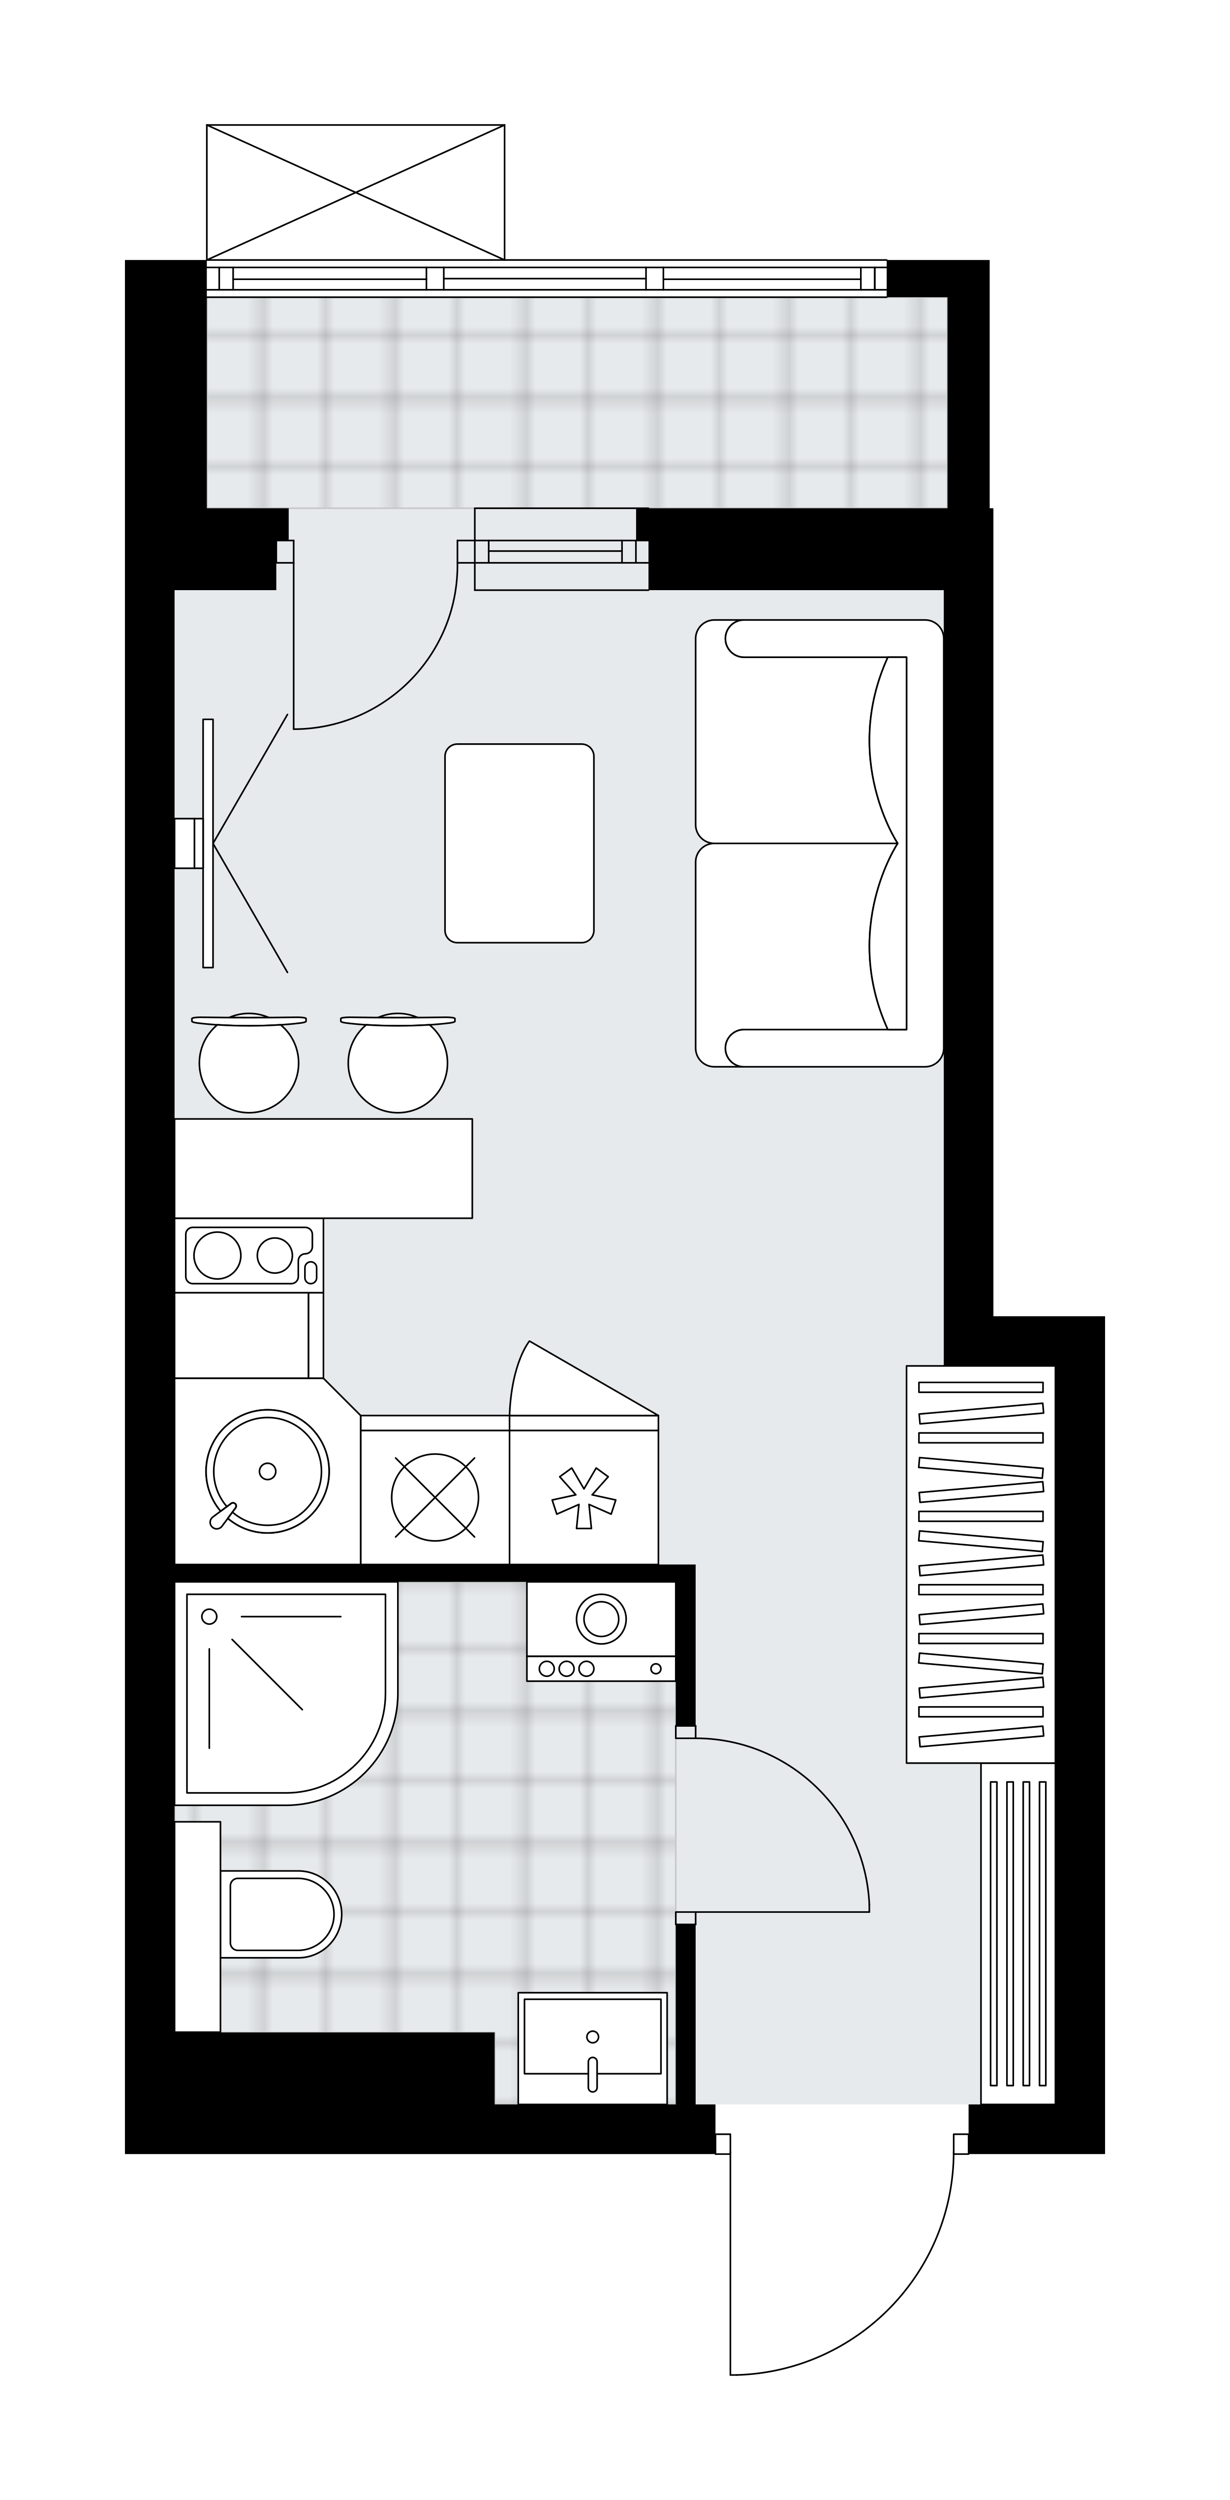<svg xmlns="http://www.w3.org/2000/svg" xmlns:xlink="http://www.w3.org/1999/xlink" height="2000px" id="Layer_1" style="enable-background:new 0 0 984.45 2000;" version="1.1" viewBox="0 0 984.45 2000" width="984.45px" x="0px" y="0px" xml:space="preserve">
<style type="text/css">
	.st0{fill:none;}
	.st1{opacity:0.25;fill:none;stroke:#070606;stroke-width:0.4;stroke-miterlimit:10;}
	.st2{fill:#FFFFFF;}
	.st3{fill:#E7EAEC;}
	.st4{fill:url(#SVGID_1_);stroke:#C8C8C8;stroke-width:1.3;stroke-miterlimit:10;}
	
		.st5{fill:url(#SVGID_00000132045860764120069910000013059049941572220079_);stroke:#C8C8C8;stroke-width:1.3;stroke-miterlimit:10;}
	.st6{fill:none;stroke:#000000;stroke-width:1.3;stroke-linecap:round;stroke-linejoin:round;stroke-miterlimit:10;}
	.st7{fill:#FFFFFF;stroke:#000000;stroke-width:1.3;stroke-linecap:round;stroke-linejoin:round;stroke-miterlimit:10;}
	.st8{fill:none;stroke:#000000;stroke-width:1.3;stroke-linecap:round;stroke-linejoin:round;}
	.st9{fill:none;stroke:#000000;stroke-width:1.3;stroke-linecap:round;stroke-linejoin:round;stroke-dasharray:9.929,9.929;}
	.st10{fill:none;stroke:#000000;stroke-width:1.3;stroke-linecap:round;stroke-linejoin:round;stroke-dasharray:10.295,10.295;}
	.st11{font-family:'Arial-BoldMT','Arial'; font-weight:bold;}
	.st12{font-size:104.089px;}
	.st13{font-size:88.075px;}
	.st14{font-family: 'ArialMT','Arial';}
	.st15{font-size:40px;}
</style>
<pattern height="14.57" id="New_Pattern_Swatch_2" patternUnits="userSpaceOnUse" style="overflow:visible;" viewBox="7.49 -22.06 14.57 14.57" width="14.57" x="-507.65" y="-0.36">
	<g>
		<rect class="st0" height="14.57" width="14.57" x="7.49" y="-22.06" />
		<g>
			<rect class="st1" height="7.29" width="7.29" x="14.77" y="-7.49" />
		</g>
		<g>
			<rect class="st1" height="7.29" width="7.29" x="0.2" y="-7.49" />
		</g>
		<g>
			<rect class="st1" height="7.29" width="7.29" x="22.06" y="-14.77" />
		</g>
		<g>
			<rect class="st1" height="7.29" width="7.29" x="7.49" y="-14.77" />
			<rect class="st1" height="7.29" width="7.29" x="14.77" y="-22.06" />
		</g>
		<g>
			<rect class="st1" height="7.29" width="7.29" x="0.2" y="-22.06" />
		</g>
		<g>
			<rect class="st1" height="7.29" width="7.29" x="22.06" y="-29.35" />
		</g>
		<g>
			<rect class="st1" height="7.29" width="7.29" x="7.49" y="-29.35" />
		</g>
	</g>
</pattern>
<path class="st2" d="M884.45,1053.01v39.72v630.54h-39.72h-68.86c0,0.36-0.29,0.65-0.65,0.65h-11.3  c-0.67,45.95-18.6,89.31-50.67,122.35c-32.7,33.68-76.54,52.99-123.46,54.38c-0.01,0-0.01,0-0.02,0h-5.21  c-0.36,0-0.65-0.29-0.65-0.65v-176.08h-11.27c-0.36,0-0.65-0.29-0.65-0.65h-176.1h-48.66h-55.71h-55.51h-96.32H100V472.13V273.53  v-39.72V208h64.89v0V100c0,0,0-0.01,0-0.01c0-0.04,0.02-0.08,0.02-0.12c0.01-0.04,0.01-0.09,0.03-0.13c0,0,0,0,0-0.01  c0.01-0.03,0.04-0.05,0.05-0.07c0.03-0.04,0.05-0.09,0.09-0.13c0.03-0.03,0.07-0.05,0.11-0.07c0.03-0.02,0.06-0.05,0.1-0.06  c0.05-0.02,0.1-0.02,0.16-0.03c0.03,0,0.05-0.02,0.08-0.02h238.31c0.04,0,0.07,0.01,0.1,0.02c0.05,0.01,0.1,0.01,0.14,0.03  c0.04,0.02,0.07,0.04,0.11,0.07c0.04,0.02,0.07,0.04,0.1,0.07c0.04,0.03,0.06,0.08,0.09,0.12c0.02,0.03,0.04,0.05,0.06,0.08  c0,0,0,0.01,0,0.01c0.02,0.04,0.02,0.08,0.03,0.12c0.01,0.05,0.03,0.09,0.03,0.14c0,0,0,0,0,0.01v107.35h305.19  c0.36,0,0.65,0.29,0.65,0.65v0h81.77v29.79v168.81h2.98v25.82v39.72v580.89H884.45z" id="background" />
<g id="floor">
	<polygon class="st3" points="755.36,1092.73 755.36,539.34 755.36,472.13 755.36,406.59 758.34,406.59 758.34,237.78    165.54,237.78 165.54,372.83 165.54,406.59 165.54,472.13 139.72,472.13 139.72,1457.65 139.72,1457.65 139.72,1625.96    395.91,1625.96 395.91,1683.55 844.73,1683.55 844.73,1092.73  " />
	<pattern id="SVGID_1_" patternTransform="matrix(0 7.006 -7.006 0 -43406.531 41604.98)" xlink:href="#New_Pattern_Swatch_2">
	</pattern>
	<polygon class="st4" points="540.88,1683.55 540.88,1265.51 313.49,1265.51 313.49,1265.98 139.72,1265.98 139.72,1457.65    139.72,1457.65 139.72,1625.96 395.91,1625.96 395.91,1683.55  " />
	
		<pattern id="SVGID_00000003097081984737239180000013373416968888111753_" patternTransform="matrix(0 7.006 -7.006 0 -43406.531 41604.98)" xlink:href="#New_Pattern_Swatch_2">
	</pattern>
	
		<polygon points="   165.54,406.59 165.54,237.78 758.34,237.78 758.34,406.59  " style="fill:url(#SVGID_00000003097081984737239180000013373416968888111753_);stroke:#C8C8C8;stroke-width:1.3;stroke-miterlimit:10;" />
	<g id="LINE_00000031888530097883583300000000683861345408988315_">
		<line class="st6" x1="380.02" x2="519.03" y1="450.28" y2="450.28" />
	</g>
	<g id="LINE_00000106866482223212976200000004706785582238038455_">
		<line class="st6" x1="380.02" x2="519.03" y1="432.41" y2="432.41" />
	</g>
	<g id="LINE_00000073721156394674441920000007994847520312091551_">
		<line class="st6" x1="391.14" x2="497.84" y1="440.85" y2="440.85" />
	</g>
	<g id="LINE_00000060747649479182572100000001696560041057494436_">
		<line class="st6" x1="508.96" x2="508.96" y1="450.28" y2="432.41" />
	</g>
	<g id="LINE_00000014602685224015662900000007200407656028918912_">
		<line class="st6" x1="391.14" x2="391.14" y1="450.28" y2="432.41" />
	</g>
	<g id="LINE_00000061439971988167375720000013965055846655027611_">
		<line class="st6" x1="380.02" x2="519.03" y1="472.13" y2="472.13" />
	</g>
	<g id="LINE_00000029759813676646247670000010642483292608012720_">
		<line class="st6" x1="519.03" x2="380.02" y1="406.59" y2="406.59" />
	</g>
	<g id="LINE_00000166669333194202759480000014515558038690881422_">
		<line class="st6" x1="497.84" x2="497.84" y1="450.29" y2="432.42" />
	</g>
	<g id="LINE_00000104683609289342367140000000516707284164697763_">
		<line class="st6" x1="380.02" x2="380.02" y1="472.13" y2="406.59" />
	</g>
	<g id="LINE_00000054265217542267373370000016839205080157631143_">
		<line class="st6" x1="709.68" x2="165.54" y1="237.78" y2="237.78" />
	</g>
	<g id="LINE_00000015337494315006874250000008602719629391039120_">
		<line class="st6" x1="700.11" x2="700.11" y1="231.83" y2="213.95" />
	</g>
	<g id="LINE_00000122002005819037712420000008595604634713946777_">
		<line class="st6" x1="175.47" x2="175.47" y1="231.83" y2="213.95" />
	</g>
	<g id="LINE_00000031925757220440406340000014545349659949129369_">
		<line class="st6" x1="530.95" x2="688.99" y1="223.39" y2="223.39" />
	</g>
	<g id="LINE_00000139975217235529458060000003157877543321326213_">
		<line class="st6" x1="186.59" x2="341.29" y1="223.39" y2="223.39" />
	</g>
	<g id="LINE_00000009576771359129589470000011908126155529739421_">
		<line class="st6" x1="186.59" x2="186.59" y1="213.95" y2="231.83" />
	</g>
	<g id="LINE_00000136411112234806592510000003946959719859042210_">
		<line class="st6" x1="700.11" x2="700.11" y1="231.83" y2="213.95" />
	</g>
	<g id="LINE_00000039830622683615793950000009595860571254541991_">
		<line class="st6" x1="688.99" x2="688.99" y1="213.95" y2="231.83" />
	</g>
	<g id="LINE_00000041984146399964313520000008722235572954971270_">
		<line class="st6" x1="517.05" x2="517.05" y1="231.83" y2="213.95" />
	</g>
	<g id="LINE_00000148653845660061874050000005588248062505631149_">
		<line class="st6" x1="517.05" x2="530.95" y1="213.95" y2="213.95" />
	</g>
	<g id="LINE_00000063609502625346994370000009006724095730472098_">
		<line class="st6" x1="530.95" x2="530.95" y1="213.95" y2="231.83" />
	</g>
	<g id="LINE_00000057869897424954857360000016011005098235388606_">
		<line class="st6" x1="530.95" x2="517.05" y1="231.83" y2="231.83" />
	</g>
	<g id="LINE_00000058577848952958254720000010803423208391675821_">
		<line class="st6" x1="165.54" x2="709.68" y1="208" y2="208" />
	</g>
	<g id="LINE_00000060021111803060462140000012356992197968949671_">
		<line class="st6" x1="341.29" x2="341.29" y1="231.83" y2="213.95" />
	</g>
	<g id="LINE_00000113338339190164104130000008650196279091265925_">
		<line class="st6" x1="341.29" x2="355.19" y1="213.95" y2="213.95" />
	</g>
	<g id="LINE_00000067925448747587472830000006720532887907007928_">
		<line class="st6" x1="355.19" x2="355.19" y1="213.95" y2="231.83" />
	</g>
	<g id="LINE_00000132784442932296063950000001139168633388042406_">
		<line class="st6" x1="355.19" x2="341.29" y1="231.83" y2="231.83" />
	</g>
	<g id="LINE_00000104701608156770843160000008163638378461636792_">
		<line class="st6" x1="355.19" x2="517.05" y1="222.89" y2="222.89" />
	</g>
	<g id="LWPOLYLINE_00000032641933318463804240000003829561856447084464_">
		<line class="st6" x1="341.29" x2="165.54" y1="231.83" y2="231.83" />
	</g>
	<g id="LWPOLYLINE_00000027602484311986294170000008126807503425202573_">
		<line class="st6" x1="355.19" x2="517.05" y1="231.83" y2="231.83" />
	</g>
	<g id="LWPOLYLINE_00000077290292928628060800000000583785664756488354_">
		<line class="st6" x1="530.95" x2="709.68" y1="231.83" y2="231.83" />
	</g>
	<g id="LWPOLYLINE_00000039826333040094604380000008033003007020183704_">
		<line class="st6" x1="341.29" x2="165.54" y1="213.95" y2="213.95" />
	</g>
	<g id="LWPOLYLINE_00000118378212860048391970000017638622943852406659_">
		<line class="st6" x1="355.19" x2="517.05" y1="213.95" y2="213.95" />
	</g>
	<g id="LWPOLYLINE_00000163056910264449471860000016542125577371891636_">
		<line class="st6" x1="530.95" x2="709.68" y1="213.95" y2="213.95" />
	</g>
	<g id="LWPOLYLINE_00000101821404986221169800000006402766855948382371_">
		<rect class="st6" height="15.89" width="11.92" x="763.31" y="1707.38" />
	</g>
	<g id="LWPOLYLINE_00000003069320908077183510000006753732661919250589_">
		<rect class="st6" height="15.89" width="11.92" x="572.65" y="1707.38" />
	</g>
	<g id="LWPOLYLINE_00000106863199779668242790000012406883224970271404_">
		<path class="st6" d="M589.78,1900c96.65-2.86,173.52-82.04,173.53-178.73" />
	</g>
	<g id="LINE_00000047021541919539437260000009300000381979243435_">
		<line class="st6" x1="584.57" x2="584.57" y1="1721.27" y2="1900" />
	</g>
	<g id="LINE_00000077312907586607669720000015763322796714350223_">
		<line class="st6" x1="584.57" x2="589.78" y1="1900" y2="1900" />
	</g>
	<g id="LWPOLYLINE_00000170979897331120051860000014382764812032922243_">
		<rect class="st6" height="9.93" width="15.89" x="540.88" y="1529.64" />
	</g>
	<g id="LWPOLYLINE_00000020397145989124116710000011072810281595932589_">
		<rect class="st6" height="9.93" width="15.89" x="540.88" y="1380.7" />
	</g>
	<g id="LINE_00000131331942105376417430000008078201672574690434_">
		<line class="st6" x1="556.77" x2="540.88" y1="1539.57" y2="1539.57" />
	</g>
	<g id="LINE_00000152231949805539823000000012243575398327154587_">
		<line class="st6" x1="556.77" x2="540.88" y1="1380.7" y2="1380.7" />
	</g>
	<g id="LINE_00000158005296557339189360000002640884572269370035_">
		<line class="st6" x1="556.77" x2="695.78" y1="1529.64" y2="1529.64" />
	</g>
	<g id="ARC_00000181050411169652140220000013703964299692489402_">
		<path class="st6" d="M556.77,1390.62c74.46,0.05,135.71,58.67,139.02,133.06" />
	</g>
	<g id="LINE_00000155829606253822077580000003419136320950466224_">
		<line class="st6" x1="695.78" x2="695.78" y1="1529.64" y2="1523.68" />
	</g>
	<g id="ARC_00000004537098221147942320000012937772737875633333_">
		<path class="st6" d="M366.12,450.28c0.01,0.65,0.01,1.3,0.01,1.95c0.01,72.4-58.68,131.1-131.09,131.11" />
	</g>
	<g id="LINE_00000169521268470982412040000001035193393690948769_">
		<line class="st6" x1="235.04" x2="235.04" y1="450.28" y2="583.34" />
	</g>
	<g id="LINE_00000167362650381145070780000005317211248709853070_">
		<line class="st6" x1="380.02" x2="366.12" y1="450.28" y2="450.28" />
	</g>
	<g id="LINE_00000018921242870534868560000017931933812687419541_">
		<line class="st6" x1="366.12" x2="366.12" y1="450.28" y2="432.41" />
	</g>
	<g id="LINE_00000168095636277374375500000001056139470901556893_">
		<line class="st6" x1="366.12" x2="380.02" y1="432.41" y2="432.41" />
	</g>
	<g id="LINE_00000070120708575169225990000012677486030659310498_">
		<line class="st6" x1="221.14" x2="235.04" y1="432.41" y2="432.41" />
	</g>
	<g id="LINE_00000029732833706003769690000015944296463309646488_">
		<line class="st6" x1="235.04" x2="235.04" y1="432.41" y2="450.28" />
	</g>
	<g id="LINE_00000126305337460977626980000007598505695796027034_">
		<line class="st6" x1="235.04" x2="221.14" y1="450.28" y2="450.28" />
	</g>
	<g id="LINE_00000015332769587437202440000010176159348914261673_">
		<line class="st6" x1="221.14" x2="221.14" y1="432.41" y2="450.28" />
	</g>
	<g id="LINE_00000119095383956907340590000017614508497581535635_">
		<line class="st6" x1="165.54" x2="403.85" y1="100" y2="100" />
	</g>
	<g id="LINE_00000108989328381487090710000018335596888406155698_">
		<line class="st6" x1="403.85" x2="403.85" y1="100" y2="208" />
	</g>
	<g id="LINE_00000044142308664802394150000002675583516812764040_">
		<line class="st6" x1="165.54" x2="165.54" y1="208" y2="100" />
	</g>
	<g id="LWPOLYLINE_00000101092577543540878630000000974161788602014122_">
		<line class="st6" x1="403.85" x2="165.54" y1="208" y2="100" />
	</g>
	<g id="LWPOLYLINE_00000150782837181919255210000002613018770643490196_">
		<line class="st6" x1="165.54" x2="403.85" y1="208" y2="100" />
	</g>
	<g>
		<polygon points="795.08,1053.01 795.08,472.13 795.08,432.41 795.08,406.59 792.1,406.59 792.1,237.78 792.1,208 709.68,208     709.68,237.78 758.34,237.78 758.34,406.59 509.1,406.59 509.1,432.41 519.03,432.41 519.03,472.13 755.36,472.13 755.36,1092.73     795.08,1092.73 844.73,1092.73 844.73,1683.55 775.22,1683.55 775.22,1723.27 844.73,1723.27 884.45,1723.27 884.45,1092.73     884.45,1053.01   " />
		<polygon points="556.77,1539.57 540.88,1539.57 540.88,1683.55 395.91,1683.55 395.91,1625.96 291.54,1625.96 165.54,1625.96     142.7,1625.96 139.72,1625.96 139.72,1265.51 540.88,1265.51 540.88,1380.7 556.77,1380.7 556.77,1265.51 556.77,1251.61     139.72,1251.61 139.72,472.13 165.54,472.13 221.14,472.13 221.14,432.41 231.07,432.41 231.07,406.59 221.14,406.59     165.54,406.59 165.54,273.53 165.54,233.81 165.54,208 100,208 100,233.81 100,273.53 100,472.13 100,1723.27 139.72,1723.27     236.04,1723.27 291.54,1723.27 347.25,1723.27 395.91,1723.27 572.65,1723.27 572.65,1683.55 556.77,1683.55   " />
	</g>
</g>
<g id="mebel">
	<g>
		
			<rect class="st7" height="107.24" transform="matrix(7.813867e-11 -1 1 7.813867e-11 -875.078 1261.75)" width="68.5" x="159.09" y="1014.79" />
		
			<rect class="st7" height="11.92" transform="matrix(7.813867e-11 -1 1 7.813867e-11 -815.499 1321.328)" width="68.5" x="218.67" y="1062.46" />
	</g>
	<g>
		<path class="st7" d="M273.5,1531.5L273.5,1531.5c0,19.19-15.56,34.75-34.75,34.75h-62.29v-69.51h62.29    C257.94,1496.75,273.5,1512.31,273.5,1531.5z" />
		
			<rect class="st7" height="36.74" transform="matrix(3.153573e-11 -1 1 3.153573e-11 -1383.514 1699.683)" width="168.31" x="73.93" y="1523.23" />
		<path class="st7" d="M267.34,1531.5L267.34,1531.5c0,15.9-12.89,28.8-28.8,28.8h-48.19c-3.29,0-5.96-2.67-5.96-5.96v-45.68    c0-3.29,2.67-5.96,5.96-5.96h48.19C254.45,1502.71,267.34,1515.6,267.34,1531.5z" />
	</g>
	<g>
		<rect class="st7" height="59.58" width="119.16" x="421.72" y="1265.51" />
		<rect class="st7" height="19.86" width="119.16" x="421.72" y="1325.09" />
		<g id="CIRCLE_00000001660455409715131900000009420649587443043747_">
			<circle class="st7" cx="481.3" cy="1295.3" r="19.86" />
		</g>
		<g id="CIRCLE_00000145737204307681054130000015164025519951599031_">
			<circle class="st7" cx="481.3" cy="1295.3" r="13.9" />
		</g>
		<g id="CIRCLE_00000044164215858479887580000017008284587247769750_">
			<circle class="st7" cx="524.99" cy="1335.02" r="3.97" />
		</g>
		<g id="CIRCLE_00000103977634698571335820000007087644805001152659_">
			<circle class="st7" cx="469.38" cy="1335.02" r="5.96" />
		</g>
		<g id="CIRCLE_00000085956125742511421970000002184341468030161800_">
			<circle class="st7" cx="453.49" cy="1335.02" r="5.96" />
		</g>
		<g id="CIRCLE_00000049905132639025733380000004034604505959877015_">
			<circle class="st7" cx="437.61" cy="1335.02" r="5.96" />
		</g>
	</g>
	<g>
		
			<rect class="st7" height="89.37" transform="matrix(-1 -1.224647e-16 1.224647e-16 -1 948.756 3277.736)" width="119.16" x="414.8" y="1594.18" />
		
			<rect class="st7" height="59.58" transform="matrix(-1 -1.224647e-16 1.224647e-16 -1 948.797 3258.404)" width="109.23" x="419.79" y="1599.41" />
		<path class="st7" d="M474.4,1645.94L474.4,1645.94c1.94,0,3.51,1.57,3.51,3.51v20.59c0,1.94-1.57,3.51-3.51,3.51l0,0    c-1.94,0-3.51-1.57-3.51-3.51v-20.59C470.89,1647.52,472.46,1645.94,474.4,1645.94z" />
		<circle class="st7" cx="474.4" cy="1629.58" r="4.67" />
	</g>
	<g>
		
			<rect class="st7" height="107.24" transform="matrix(-1 -1.224647e-16 1.224647e-16 -1 696.477 2395.977)" width="119.16" x="288.66" y="1144.37" />
		
			<rect class="st7" height="11.92" transform="matrix(-1 -1.224647e-16 1.224647e-16 -1 696.477 2276.82)" width="119.16" x="288.66" y="1132.45" />
		<circle class="st7" cx="348.24" cy="1197.99" r="34.75" />
		<line class="st7" x1="316.64" x2="379.83" y1="1229.58" y2="1166.39" />
		<line class="st7" x1="316.64" x2="379.83" y1="1166.39" y2="1229.58" />
	</g>
	<g>
		<rect class="st7" height="107.24" width="119.16" x="407.82" y="1144.37" />
		<rect class="st7" height="11.92" width="119.16" x="407.82" y="1132.45" />
		<polygon class="st7" points="463.37,1203.54 461.44,1222.81 473.35,1222.81 471.43,1203.54 489.16,1211.33 492.85,1199.99     473.92,1195.87 486.81,1181.41 477.17,1174.4 467.4,1191.13 457.62,1174.4 447.98,1181.41 460.87,1195.87 441.94,1199.99     445.63,1211.33   " />
		<path class="st7" d="M526.97,1132.45l-103.19-59.58c0,0-14.38,16.77-15.96,59.58H526.97z" />
	</g>
	<g>
		<path class="st7" d="M318.45,1354.77v-89.26H139.71v178.73h89.26C278.39,1444.25,318.45,1404.19,318.45,1354.77z" />
		<path class="st7" d="M308.52,1354.89v-79.44H149.64v158.88h79.44C272.96,1434.32,308.52,1398.75,308.52,1354.89z" />
		<circle class="st7" cx="167.52" cy="1293.31" r="5.96" />
		<line class="st7" x1="167.52" x2="167.52" y1="1319.13" y2="1398.57" />
		<line class="st7" x1="185.77" x2="241.94" y1="1311.57" y2="1367.74" />
		<line class="st7" x1="193.34" x2="272.77" y1="1293.31" y2="1293.31" />
	</g>
	<g>
		
			<rect class="st7" height="119.16" transform="matrix(4.491125e-11 -1 1 4.491125e-11 -805.082 1203.668)" width="59.58" x="169.5" y="944.8" />
		<path class="st7" d="M154.32,1026.93h78.8c3.11,0,5.63-2.52,5.63-5.63v-12.63c0-3.11,2.52-5.63,5.63-5.63h0    c3.11,0,5.63-2.52,5.63-5.63v-9.88c0-3.11-2.52-5.63-5.63-5.63h-90.06c-3.11,0-5.63,2.52-5.63,5.63v33.77    C148.69,1024.41,151.21,1026.93,154.32,1026.93z" />
		<path class="st7" d="M253.43,1014.16v8.09c0,2.59-2.1,4.69-4.69,4.69h0c-2.59,0-4.69-2.1-4.69-4.69v-8.09    c0-2.59,2.1-4.69,4.69-4.69h0C251.33,1009.46,253.43,1011.56,253.43,1014.16z" />
		<circle class="st7" cx="219.99" cy="1004.42" r="14.03" />
		<circle class="st7" cx="174.02" cy="1004.42" r="18.76" />
	</g>
	<g>
		<polygon class="st7" points="258.87,1102.66 139.71,1102.66 139.71,1251.61 288.66,1251.61 288.66,1132.45   " />
		<g id="ARC_00000096749509208617428640000016969343802633576623_">
			<path class="st7" d="M177.67,1220.99c-0.3,0.41-0.67,0.77-1.07,1.07c-2.33,1.74-5.62,1.25-7.36-1.07     c-1.74-2.33-1.25-5.62,1.07-7.36l14.91-11.11c0.78-0.42,1.72-0.42,2.5,0c1.28,0.69,1.75,2.29,1.06,3.56L177.67,1220.99z" />
		</g>
		<path class="st7" d="M176.61,1208.94l8.61-6.42c0.78-0.42,1.72-0.42,2.5,0c1.28,0.69,1.75,2.29,1.06,3.56l-6.42,8.61    c8.59,7.28,19.68,11.69,31.82,11.69c27.2,0,49.25-22.05,49.25-49.25c0-27.2-22.05-49.25-49.25-49.25s-49.25,22.05-49.25,49.25    C164.94,1189.27,169.34,1200.36,176.61,1208.94z" />
		<path class="st7" d="M176.61,1208.94l8.61-6.42c0.78-0.42,1.72-0.42,2.5,0c1.28,0.69,1.75,2.29,1.06,3.56l-6.42,8.61    c8.59,7.28,19.68,11.69,31.82,11.69c27.2,0,49.25-22.05,49.25-49.25c0-27.2-22.05-49.25-49.25-49.25s-49.25,22.05-49.25,49.25    C164.94,1189.27,169.34,1200.36,176.61,1208.94z" />
		<path class="st7" d="M185.22,1202.52c0.78-0.42,1.72-0.42,2.5,0c1.28,0.69,1.75,2.29,1.06,3.56l-2.73,3.67    c7.55,6.52,17.37,10.49,28.14,10.49c23.81,0,43.11-19.3,43.11-43.11c0-23.81-19.3-43.11-43.11-43.11    c-23.81,0-43.11,19.3-43.11,43.11c0,10.76,3.96,20.57,10.48,28.12L185.22,1202.52z" />
		<circle class="st7" cx="214.19" cy="1177.14" r="6.53" />
	</g>
	<g>
		<g>
			<g id="LINE_00000001656532395160164680000009996842376619901585_">
				<line class="st7" x1="170.5" x2="230.08" y1="674.77" y2="571.58" />
			</g>
			<g id="LINE_00000108268454629069191150000010741430041998596769_">
				<line class="st7" x1="170.5" x2="230.08" y1="674.77" y2="777.96" />
			</g>
		</g>
		
			<rect class="st7" height="198.59" transform="matrix(-1 -1.224647e-16 1.224647e-16 -1 333.05 1349.54)" width="7.94" x="162.55" y="575.47" />
		<rect class="st7" height="39.72" width="6.95" x="155.6" y="654.91" />
		
			<rect class="st7" height="39.72" transform="matrix(-1 -1.224647e-16 1.224647e-16 -1 295.317 1349.54)" width="15.89" x="139.71" y="654.91" />
	</g>
	<g>
		<rect class="st7" height="273.07" width="59.58" x="785.15" y="1410.48" />
		
			<rect class="st7" height="242.9" transform="matrix(-1 -1.224647e-16 1.224647e-16 -1 1590.719 3094.038)" width="5.05" x="792.83" y="1425.57" />
		
			<rect class="st7" height="242.9" transform="matrix(-1 -1.224647e-16 1.224647e-16 -1 1616.906 3094.038)" width="5.05" x="805.93" y="1425.57" />
		
			<rect class="st7" height="242.9" transform="matrix(-1 -1.224647e-16 1.224647e-16 -1 1642.921 3094.038)" width="5.05" x="818.93" y="1425.57" />
		
			<rect class="st7" height="242.9" transform="matrix(-1 -1.224647e-16 1.224647e-16 -1 1669.022 3094.038)" width="5.05" x="831.98" y="1425.57" />
	</g>
	<g>
		
			<rect class="st7" height="317.75" transform="matrix(-1 -1.440609e-10 1.440609e-10 -1 1570.293 2503.218)" width="119.16" x="725.57" y="1092.73" />
		<g>
			
				<rect class="st7" height="7.89" transform="matrix(-1 -1.347519e-10 1.347519e-10 -1 1570.293 2738.961)" width="99.3" x="735.5" y="1365.54" />
			
				<rect class="st7" height="7.89" transform="matrix(-1 -1.355215e-10 1.355215e-10 -1 1570.293 2621.659)" width="99.3" x="735.5" y="1306.88" />
			
				<rect class="st7" height="7.89" transform="matrix(-1 -1.339827e-10 1.339827e-10 -1 1570.293 2543.458)" width="99.3" x="735.5" y="1267.78" />
			
				<rect class="st7" height="7.89" transform="matrix(-1 -1.347519e-10 1.347519e-10 -1 1570.293 2426.157)" width="99.3" x="735.5" y="1209.13" />
			
				<rect class="st7" height="7.89" transform="matrix(-0.996 -0.087 0.087 -0.996 1451.354 2724.127)" width="99.3" x="735.5" y="1326.43" />
			
				<rect class="st7" height="7.89" transform="matrix(-0.996 -0.087 0.087 -0.996 1459.874 2528.997)" width="99.3" x="735.5" y="1228.68" />
			
				<rect class="st7" height="7.89" transform="matrix(-0.996 0.087 -0.087 -0.996 1688.367 2704.346)" width="99.3" x="735.5" y="1385.09" />
			
				<rect class="st7" height="7.89" transform="matrix(-0.996 0.087 -0.087 -0.996 1684.959 2626.294)" width="99.3" x="735.5" y="1345.98" />
			
				<rect class="st7" height="7.89" transform="matrix(-0.996 0.087 -0.087 -0.996 1679.847 2509.215)" width="99.3" x="735.5" y="1287.33" />
			
				<rect class="st7" height="7.89" transform="matrix(-0.996 0.087 -0.087 -0.996 1676.439 2431.163)" width="99.3" x="735.5" y="1248.23" />
			
				<rect class="st7" height="7.89" transform="matrix(-0.996 -0.087 0.087 -0.996 1464.986 2411.918)" width="99.3" x="735.5" y="1170.03" />
			
				<rect class="st7" height="7.89" transform="matrix(-0.996 0.087 -0.087 -0.996 1671.328 2314.084)" width="99.3" x="735.5" y="1189.58" />
			
				<rect class="st7" height="7.89" transform="matrix(-1 -1.347705e-10 1.347705e-10 -1 1570.293 2300.584)" width="99.3" x="735.5" y="1146.35" />
			
				<rect class="st7" height="7.89" transform="matrix(-1 -1.347519e-10 1.347519e-10 -1 1570.293 2219.749)" width="99.3" x="735.5" y="1105.93" />
			
				<rect class="st7" height="7.89" transform="matrix(-0.996 0.087 -0.087 -0.996 1665.855 2188.751)" width="99.3" x="735.5" y="1126.8" />
		</g>
	</g>
	<g>
		<path class="st7" d="M595.49,823.65L595.49,823.65c-8.23,0-14.89,6.67-14.89,14.89l0,0c0,8.23,6.67,14.89,14.89,14.89h0h-23.78    c-8.26,0-14.95-6.69-14.95-14.95V689.67c0-8.23,6.73-14.97,14.97-14.97l146.8,0c0,0-45.18,67.17-7.92,148.94H595.49z" />
		<path class="st7" d="M595.49,525.76L595.49,525.76c-8.23,0-14.89-6.67-14.89-14.89v0c0-8.23,6.67-14.89,14.89-14.89h0h-23.78    c-8.26,0-14.95,6.69-14.95,14.95v148.82c0,8.23,6.73,14.97,14.97,14.97l146.8,0c0,0-45.18-67.17-7.92-148.94H595.49z" />
		<path class="st7" d="M740.46,853.44H595.49c-8.23,0-14.89-6.67-14.89-14.89l0,0c0-8.23,6.67-14.89,14.89-14.89h130.08V525.76    H595.49c-8.23,0-14.89-6.67-14.89-14.89v0c0-8.23,6.67-14.89,14.89-14.89h144.97c8.23,0,14.89,6.67,14.89,14.89v327.68    C755.36,846.74,748.65,853.44,740.46,853.44z" />
		<path class="st7" d="M710.61,525.76c-37.27,81.77,7.92,148.94,7.92,148.94v0.01c0,0-45.18,67.17-7.92,148.94h14.96V525.76    L710.61,525.76z" />
	</g>
	<g>
		<g>
			<g id="LINE_00000014606288869836670790000001405395877749622400_">
				<path class="st7" d="M240.58,818.4c-24.04,3.02-58.54,3.02-82.58,0c-2.78-0.35-4.39-0.87-4.39-1.42v-0.14v-1.96      c0-0.59,3.11-1.07,6.95-1.07c25.75,0.41,51.7,0.41,77.45,0c3.84,0,6.95,0.48,6.95,1.07v1.96v0.14      C244.97,817.53,243.36,818.05,240.58,818.4z" />
			</g>
			<g>
				<path class="st7" d="M215.01,813.99c-4.82-2.08-10.13-3.25-15.72-3.25s-10.9,1.16-15.72,3.25      C194.06,814.06,204.53,814.06,215.01,813.99z" />
				<path class="st7" d="M224.59,819.85c-16.19,1.05-34.4,1.05-50.6,0c-8.81,7.29-14.42,18.3-14.42,30.62      c0,21.94,17.78,39.72,39.72,39.72c21.94,0,39.72-17.78,39.72-39.72C239.01,838.14,233.4,827.13,224.59,819.85z" />
			</g>
		</g>
		<g>
			<g id="LINE_00000101071205189414549900000007854687446717352104_">
				<path class="st7" d="M359.74,818.4c-24.04,3.02-58.54,3.02-82.58,0c-2.78-0.35-4.39-0.87-4.39-1.42v-0.14v-1.96      c0-0.59,3.11-1.07,6.95-1.07c25.75,0.41,51.7,0.41,77.45,0c3.84,0,6.95,0.48,6.95,1.07v1.96v0.14      C364.13,817.53,362.52,818.05,359.74,818.4z" />
			</g>
			<g>
				<path class="st7" d="M334.17,813.99c-4.82-2.08-10.13-3.25-15.72-3.25s-10.9,1.16-15.72,3.25      C313.22,814.06,323.68,814.06,334.17,813.99z" />
				<path class="st7" d="M343.75,819.85c-16.19,1.05-34.4,1.05-50.6,0c-8.81,7.29-14.42,18.3-14.42,30.62      c0,21.94,17.78,39.72,39.72,39.72c21.94,0,39.72-17.78,39.72-39.72C358.17,838.14,352.56,827.13,343.75,819.85z" />
			</g>
		</g>
		<rect class="st7" height="79.44" width="238.31" x="139.71" y="895.15" />
	</g>
	<g>
		<path class="st7" d="M475.34,744.33V605.09c0-5.42-4.4-9.82-9.82-9.82H366c-5.42,0-9.82,4.4-9.82,9.82v139.24    c0,5.42,4.4,9.82,9.82,9.82h99.52C470.94,754.15,475.34,749.75,475.34,744.33z" />
	</g>
</g>
</svg>